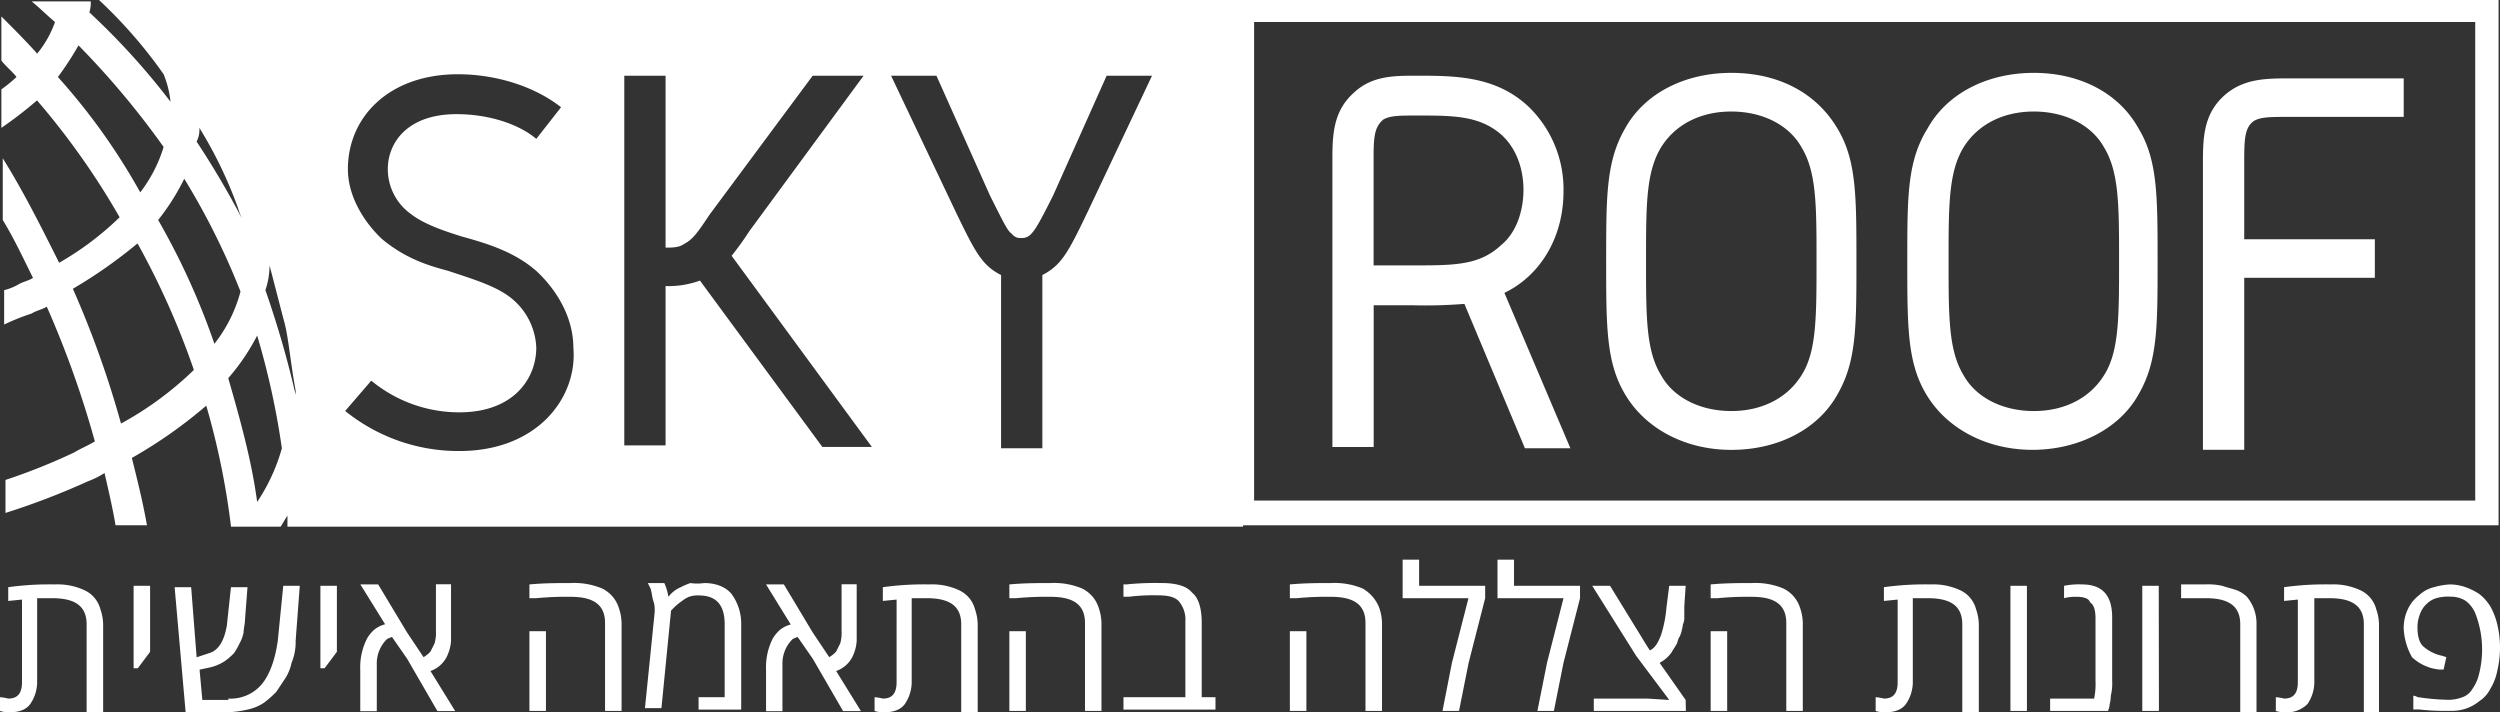 <svg xmlns="http://www.w3.org/2000/svg" viewBox="0 0 561.32 159.93"><rect x="0" y="0" width="561.32" height="159.93" fill="#333333" stroke="none"/><g id="b0e43767-3192-442f-8557-d411efb50255" data-name="Layer 2"><g id="eb6163ae-2d8d-4405-a1a3-bea0ddee4634" data-name="Layer 1"><path d="M29.33,0c.31.62.93.93.93,1.23.31.31.31.62.62.62A8.18,8.18,0,0,0,29.33,0h-7.1A106.05,106.05,0,0,1,36.74,16.67a22.61,22.61,0,0,1,1.55,6.18A159.76,159.76,0,0,0,20.07,2.78,7.65,7.65,0,0,0,20.38.31H7.1C9,1.85,10.5,3.4,12.35,4.94a23.42,23.42,0,0,1-4,7.1C5.87,9.26,3.09,6.48.31,3.7v9.89c.92,1.23,2.47,2.47,3.4,3.7a33.84,33.84,0,0,1-3.4,2.78v8.64a90.44,90.44,0,0,0,8-6.17A168.76,168.76,0,0,1,26.86,48.78,67.54,67.54,0,0,1,13.28,59c-4-8-8-16-12.66-23.46V49.4c2.47,4,4.63,8.65,6.79,13-.93.62-2.47.92-3.4,1.54A12.82,12.82,0,0,1,.93,65.15v7.72A49.61,49.61,0,0,1,7.1,70.4c.93-.62,2.47-.93,3.4-1.55A220.3,220.3,0,0,1,21.3,99.11c-1.54.93-3.08,1.54-4.63,2.47a135.41,135.41,0,0,1-15.44,6.18v7.41a166,166,0,0,0,18.53-7.11,20,20,0,0,0,3.71-1.85c.92,4,1.85,8,2.47,11.73H33c-.93-5.24-2.16-10.18-3.4-15.12A105.08,105.08,0,0,0,46.31,91.08a170.42,170.42,0,0,1,5.56,27.17H63c.61-.92.92-1.54,1.54-2.47v2.47H279.11V0ZM44.77,28.71a95.64,95.64,0,0,1,8.64,17.91,21.13,21.13,0,0,0,.93,2.47A195.71,195.71,0,0,0,44.15,31.8,6.08,6.08,0,0,0,44.77,28.71ZM13,17.29a70,70,0,0,0,4.63-7.1A187.86,187.86,0,0,1,36.74,33a32.08,32.08,0,0,1-5.25,10.19A141.17,141.17,0,0,0,13,17.29ZM27.17,95.1A220.36,220.36,0,0,0,16.36,64.84,109.27,109.27,0,0,0,30.88,54.65,177.43,177.43,0,0,1,43.53,83.06,75.1,75.1,0,0,1,27.17,95.1Zm8.34-45.7a51,51,0,0,0,5.86-9.26A160.88,160.88,0,0,1,54,65.46a32.34,32.34,0,0,1-5.86,11.73A160.55,160.55,0,0,0,35.51,49.4Zm22.23,63.3C56.5,103.43,54,94.48,51.25,84.91a48.09,48.09,0,0,0,6.49-9.57,175.41,175.41,0,0,1,5.55,25.31A41.88,41.88,0,0,1,57.74,112.7Zm1.85-47.55a17.48,17.48,0,0,0,.93-5.56c1.54,5.87,2.47,9.57,3.39,13,.93,3.7,1.24,8.33,2.47,15.13h0v.92A222.72,222.72,0,0,0,59.59,65.15Zm43.53,36.12a40.48,40.48,0,0,1-25.62-9l5.86-6.8a31,31,0,0,0,19.76,7.11c12.35,0,17.29-7.72,17.29-14.52A15,15,0,0,0,114.86,67c-3.4-2.78-8.65-4.32-14.21-6.18-4.63-1.23-9.57-2.77-14.82-7.1-4-3.7-7.72-9.57-7.72-15.74,0-11.74,9.27-21.31,24.71-21.31,8.64,0,17.29,2.78,23.15,7.41l-5.56,7.1c-4-3.39-10.8-5.55-17.9-5.55-11.12,0-15.44,6.48-15.44,12.35A12.43,12.43,0,0,0,92,47.86c3.09,2.47,7.72,4,11.73,5.25,5.56,1.54,11.73,3.39,16.67,7.71,4.33,4,8.34,10.19,8.34,17.29C129.68,89.23,120.72,101.27,103.12,101.27Zm81.52-.92L157.16,63a20.6,20.6,0,0,1-7.72,1.23V100h-9.27V17h9.27v38.6c1.54,0,3.08,0,4.32-.93,1.85-.93,3.09-2.78,5.56-6.48L182.47,17H193.9L168.27,51.87a66,66,0,0,1-4,5.56l31.49,42.92Zm59.58-52.8c-4.32,9-5.86,12-10.18,14.2v38.9h-9.27V61.75c-4.32-2.16-5.86-5.25-10.19-14.2L200.07,17h10.19l12,26.86c3.4,6.8,4,8,4.94,8.65a2.31,2.31,0,0,0,2.16.92,2.59,2.59,0,0,0,2.17-.92c.92-.93,1.85-2.47,4.94-8.65l12-26.86h10.19Z" style="fill:#fff"></path><path d="M555.76,4.94V112.39H281.58V4.94H555.76M561,0H276.64V117.94H561V0Z" style="fill:#fff"></path><path d="M351.05,42.92a25.79,25.79,0,0,0-7.71-18.84C335.93,17,326.66,17,318,17c-4.94,0-9.88,0-13.9,3.71-4.94,4.32-4.94,9.88-4.94,15.74v63.92h9.27V68.54h8.64a109.51,109.51,0,0,0,11.73-.31l13.59,32.42H352.6L337.78,65.76C345.5,62.06,351.05,53.72,351.05,42.92Zm-34,16.67h-8.64V36.43c0-5.25,0-7.72,2.16-9.57,1.54-.92,3.7-.92,7.72-.92,8,0,13.89,0,18.83,4.32,3.4,3.09,4.94,7.72,4.94,12.35s-1.54,9.57-4.94,12.35C332.22,59.59,326.66,59.59,317.09,59.59Zm189-32.42c1.54-.93,3.7-.93,8.34-.93H539.7V17.6H514.39c-5.56,0-10.5,0-14.82,3.7-4.95,4.33-4.95,9.88-4.95,15.75V101h9.27V62.37h29.33V53.72H503.89V37.05C503.89,31.49,503.89,28.71,506.05,27.17Zm-49.4-10.81c-10.5,0-19.45,4.64-23.78,12.35-4.63,7.41-4.63,15.13-4.63,29.95s0,22.85,4.33,30C437.2,96.33,446.15,101,456.34,101s19.45-4.63,23.77-12.35c4.33-7.41,4.33-15.13,4.33-29.95s0-22.84-4.33-29.95C475.79,21,467.15,16.36,456.65,16.36Zm15.74,67.93c-3.08,4.94-8.64,8-15.74,8s-13-3.09-15.75-8c-3.39-5.56-3.39-13-3.39-25.63s0-20.07,3.39-25.62c3.09-4.94,8.65-8,15.75-8s13,3.09,15.74,8c3.4,5.55,3.4,13,3.4,25.62S475.79,79,472.39,84.29ZM388.72,16.36c-10.5,0-19.45,4.64-23.77,12.35-4.32,7.41-4.32,15.13-4.32,29.95s0,22.85,4.32,30c4.63,7.72,13.58,12.35,23.77,12.35,10.5,0,19.45-4.63,23.78-12.35,4.32-7.41,4.32-15.13,4.32-29.95s0-22.84-4.32-29.95C407.86,21,399.53,16.36,388.72,16.36Zm15.75,67.93c-3.09,4.94-8.65,8-15.75,8s-13-3.09-15.74-8c-3.4-5.56-3.4-13-3.4-25.63s0-20.07,3.4-25.62c3.08-4.94,8.64-8,15.74-8s13,3.09,15.75,8c3.39,5.55,3.39,13,3.39,25.62S407.86,79,404.47,84.29Z" style="fill:#fff"></path><path d="M2.16,159.93a6.19,6.19,0,0,1-2.16-.3v-3.09a10.78,10.78,0,0,1,1.85.31c2.16,0,3.09-1.24,3.09-3.71V134.62l-3.09.31v-3.09a67.11,67.11,0,0,1,10.5-.62,14.25,14.25,0,0,1,6.48,1.24,6.51,6.51,0,0,1,3.71,4.32,11,11,0,0,1,.62,3.39v19.76H19.45V140.17c0-4-2.47-5.86-7.72-5.86H8.34v18.52a8.8,8.8,0,0,1-1.55,5.25C5.87,159.32,4.32,159.93,2.16,159.93Z" style="fill:#fff"></path><path d="M30,150.05V131.53h3.7v14.82l-2.77,3.7Z" style="fill:#fff"></path><path d="M51.25,156.85a9.15,9.15,0,0,0,7.41-3.09c1.86-2.16,3.09-5.56,3.71-9.88l1.23-12.35h3.71l-.93,12.35a11.9,11.9,0,0,1-.92,4.94,10.24,10.24,0,0,1-1.55,3.7c-.62.93-1.23,1.86-1.85,2.78a21.6,21.6,0,0,1-2.78,2.47,10.31,10.31,0,0,1-3.7,1.55,23.81,23.81,0,0,1-4.64.61H41.68l-2.47-28.09h3.71l1.23,15.74,2.78-.92c2.16-.62,3.4-2.78,4-6.18l.93-8.64h3.71L55,139.25c0,.92-.31,1.85-.31,2.78a8.15,8.15,0,0,1-.93,2.47,13.82,13.82,0,0,1-1.23,2.16,13.8,13.8,0,0,1-2.16,1.85,11.11,11.11,0,0,1-2.78,1.24l-2.78.61.62,6.8h5.86Z" style="fill:#fff"></path><path d="M71.94,150.05V131.53h3.7v14.82l-2.77,3.7Z" style="fill:#fff"></path><path d="M101.27,131.53v12.35a9,9,0,0,1-.62,2.78,6.47,6.47,0,0,1-4,4l5.56,9h-4l-6.79-11.74L88,143c-.62.31-.93.31-1.24.62a7.69,7.69,0,0,0-2.16,5.56v10.5H80.89v-9.27a14.24,14.24,0,0,1,1.55-7.1A8.12,8.12,0,0,1,84,141.41a6.26,6.26,0,0,1,2.47-1.24l-5.56-8.95h4L91.39,142l3.71,5.55a6.63,6.63,0,0,0,1.54-1.23l.93-1.85a8.55,8.55,0,0,0,.31-2.78v-10.5h3.39Z" style="fill:#fff"></path><path d="M138.94,136.47a11.08,11.08,0,0,1,.62,3.4v19.76h-3.71V139.87c0-4-2.47-5.87-7.72-5.87a69.64,69.64,0,0,0-7.72.31h-1.54v-3.09c3.4-.31,6.48-.31,9.26-.31a16.2,16.2,0,0,1,7.1,1.24A7.28,7.28,0,0,1,138.94,136.47Zm-16.36,23.16h-3.71V141.72h3.71Z" style="fill:#fff"></path><path d="M158.08,130.91c2.78,0,4.94.93,6.18,2.47a11.19,11.19,0,0,1,2.16,6.79v19.15h-9.57v-2.78h5.86V140.17c0-4.32-1.85-6.48-5.86-6.48a6,6,0,0,0-2.16.31,6.78,6.78,0,0,0-1.55.93,13.29,13.29,0,0,0-2.16,1.85l-.31.31L148.51,159h-3.7L147,137.4v-.62a5.38,5.38,0,0,0-.31-1.85c-.31-.93-.31-1.86-.62-2.78l-.62-1.24h3.71a12.26,12.26,0,0,1,.92,3.09h0a6.76,6.76,0,0,1,2.78-2.16,15.44,15.44,0,0,1,2.16-.93A10.26,10.26,0,0,0,158.08,130.91Z" style="fill:#fff"></path><path d="M192.35,131.53v12.35a9,9,0,0,1-.61,2.78,6.48,6.48,0,0,1-4,4l5.56,9h-4l-6.8-11.74L179.08,143c-.62.31-.93.31-1.24.62a7.69,7.69,0,0,0-2.16,5.56v10.5H172v-9.27a14.25,14.25,0,0,1,1.54-7.1,8.39,8.39,0,0,1,1.54-1.85,6.26,6.26,0,0,1,2.47-1.24L172,131.22h4L182.47,142l3.71,5.55a6.42,6.42,0,0,0,1.54-1.23l.93-1.85a8.55,8.55,0,0,0,.31-2.78v-10.5h3.39Z" style="fill:#fff"></path><path d="M198.53,159.93a6.16,6.16,0,0,1-2.16-.3v-3.09a11,11,0,0,1,1.85.31c2.16,0,3.09-1.24,3.09-3.71V134.62l-3.09.31v-3.09a67,67,0,0,1,10.5-.62,14.25,14.25,0,0,1,6.48,1.24,6.53,6.53,0,0,1,3.71,4.32,11,11,0,0,1,.61,3.39v19.76h-3.7V140.17c0-4-2.47-5.86-7.72-5.86h-3.4v18.52a8.8,8.8,0,0,1-1.54,5.25C202.23,159.32,200.69,159.93,198.53,159.93Z" style="fill:#fff"></path><path d="M246.69,136.47a11.08,11.08,0,0,1,.62,3.4v19.76h-3.7V139.87c0-4-2.47-5.87-7.72-5.87a69.64,69.64,0,0,0-7.72.31h-1.54v-3.09c3.39-.31,6.48-.31,9.26-.31a16.2,16.2,0,0,1,7.1,1.24A7.26,7.26,0,0,1,246.69,136.47Zm-16.36,23.16h-3.7V141.72h3.7Z" style="fill:#fff"></path><path d="M252.87,131.22a64.36,64.36,0,0,1,8-.31c3.09,0,5.56.62,6.79,2.16,1.54,1.24,2.16,3.71,2.16,6.8v16.67h3.09v2.78H252.25v-2.78h13.9v-17a6.36,6.36,0,0,0-1.55-4.63c-.92-.93-2.47-1.24-4.63-1.24a45.36,45.36,0,0,0-6.48.31h-1.24v-2.78Z" style="fill:#fff"></path><path d="M309.68,136.47a11.08,11.08,0,0,1,.62,3.4v19.76h-3.71V139.87c0-4-2.47-5.87-7.72-5.87a69.38,69.38,0,0,0-7.71.31h-1.55v-3.09c3.4-.31,6.49-.31,9.26-.31a16.27,16.27,0,0,1,7.11,1.24A8.51,8.51,0,0,1,309.68,136.47Zm-16.36,23.16h-3.71V141.72h3.71Z" style="fill:#fff"></path><path d="M318.63,131.53h14.83v2.78l-3.71,14.51-2.16,10.81h-3.71L326,148.82l3.71-14.51H314.93v-8.65h3.7Z" style="fill:#fff"></path><path d="M339.94,131.53h14.82v2.78l-3.71,14.51-2.16,10.81h-3.7l2.16-10.81,3.7-14.51H336.23v-8.65h3.71Z" style="fill:#fff"></path><path d="M378.53,159.63H357.85v-2.78h12l4.94.31h0l-7.41-9.88-9.88-15.75h4l8.34,13.58.62.93c1.23-.62,1.85-1.85,2.47-3.4a27.52,27.52,0,0,0,1.23-6.17l.62-4.94h3.7l-.31,4.63v2.47a3.41,3.41,0,0,1-.3,1.54,13.43,13.43,0,0,1-.31,1.55,5.2,5.2,0,0,1-.62,1.54c-.31.62-.31,1.24-.62,1.55-.31.61-.62.92-.92,1.54a7.34,7.34,0,0,1-2.78,2.47l5.86,8.34Z" style="fill:#fff"></path><path d="M404.16,136.47a11.08,11.08,0,0,1,.62,3.4v19.76h-3.71V139.87c0-4-2.47-5.87-7.72-5.87a69.64,69.64,0,0,0-7.72.31h-1.54v-3.09c3.4-.31,6.48-.31,9.26-.31a16.2,16.2,0,0,1,7.1,1.24A7.28,7.28,0,0,1,404.16,136.47ZM387.8,159.63h-3.71V141.72h3.71Z" style="fill:#fff"></path><path d="M423.3,159.93a6.22,6.22,0,0,1-2.16-.3v-3.09a10.59,10.59,0,0,1,1.85.31c2.17,0,3.09-1.24,3.09-3.71V134.62l-3.09.31v-3.09a67.11,67.11,0,0,1,10.5-.62,14.32,14.32,0,0,1,6.49,1.24,6.52,6.52,0,0,1,3.7,4.32,11,11,0,0,1,.62,3.39v19.76h-3.71V140.17c0-4-2.47-5.86-7.72-5.86h-3.39v18.52a8.8,8.8,0,0,1-1.55,5.25C427,159.32,425.46,159.93,423.3,159.93Z" style="fill:#fff"></path><path d="M455.1,159.63h-3.7v-28.1h3.7Z" style="fill:#fff"></path><path d="M466.22,134a9.5,9.5,0,0,0-2.78.31v-2.78a16.25,16.25,0,0,1,4-.31c4.64,0,6.8,2.47,6.8,7.41v14.2a11.55,11.55,0,0,1-.31,3.4c0,1.23-.31,1.85-.31,2.47l-.31.93h-13v-2.78h9.88a16.29,16.29,0,0,0,.31-4V138.94c0-1.85-.31-3.09-1.23-3.71C469,134.31,467.76,134,466.22,134Z" style="fill:#fff"></path><path d="M484.74,159.63H481v-28.1h3.7Z" style="fill:#fff"></path><path d="M489.38,131.22h5.55a15.07,15.07,0,0,1,4,.31c.92.31,2.16.62,3.09.93a6.64,6.64,0,0,1,2.47,1.54,9.32,9.32,0,0,1,2.16,6.17v19.76H503V140.17c0-4-2.47-5.86-7.72-5.86h-5.56v-3.09Z" style="fill:#fff"></path><path d="M513.15,159.93a6.19,6.19,0,0,1-2.16-.3v-3.09a10.78,10.78,0,0,1,1.85.31c2.16,0,3.09-1.24,3.09-3.71V134.62l-3.09.31v-3.09a67.11,67.11,0,0,1,10.5-.62,14.25,14.25,0,0,1,6.48,1.24,6.51,6.51,0,0,1,3.71,4.32,11,11,0,0,1,.62,3.39v19.76h-3.4V140.17c0-4-2.47-5.86-7.72-5.86h-3.4v18.52a8.8,8.8,0,0,1-1.54,5.25A6.49,6.49,0,0,1,513.15,159.93Z" style="fill:#fff"></path><path d="M539.7,141.1a9.81,9.81,0,0,1,.93-4.32,8.38,8.38,0,0,1,2.47-3.09,7.34,7.34,0,0,1,3.4-1.85,15.4,15.4,0,0,1,3.7-.62,11.08,11.08,0,0,1,3.4.62,14.29,14.29,0,0,1,3.08,1.54,10.44,10.44,0,0,1,2.47,2.78,15.57,15.57,0,0,1,1.55,4,22.54,22.54,0,0,1,0,10.5,12.1,12.1,0,0,1-1.55,4,7.15,7.15,0,0,1-2.47,2.77,9.65,9.65,0,0,1-6.48,2.17,52.1,52.1,0,0,1-7.1-.31h-1.24v-3.09a2.4,2.4,0,0,1,.93.31,50.44,50.44,0,0,0,7.1.62,9.11,9.11,0,0,0,3.09-.62,4.17,4.17,0,0,0,2.16-1.85,9.38,9.38,0,0,0,1.24-2.47,22.41,22.41,0,0,0-.62-14.52,6.75,6.75,0,0,0-2.16-2.77,6.21,6.21,0,0,0-3.4-.93,9.52,9.52,0,0,0-3.09.31,5.1,5.1,0,0,0-2.16,1.23,5.39,5.39,0,0,0-1.23,1.55,8.17,8.17,0,0,0-.93,3.7c0,1.85.31,3.4,1.24,4.32a9.3,9.3,0,0,0,4.32,2.17l.92.3-.61,2.78h-.93a10.36,10.36,0,0,1-6.17-2.78A14.41,14.41,0,0,1,539.7,141.1Z" style="fill:#fff"></path></g></g></svg>
